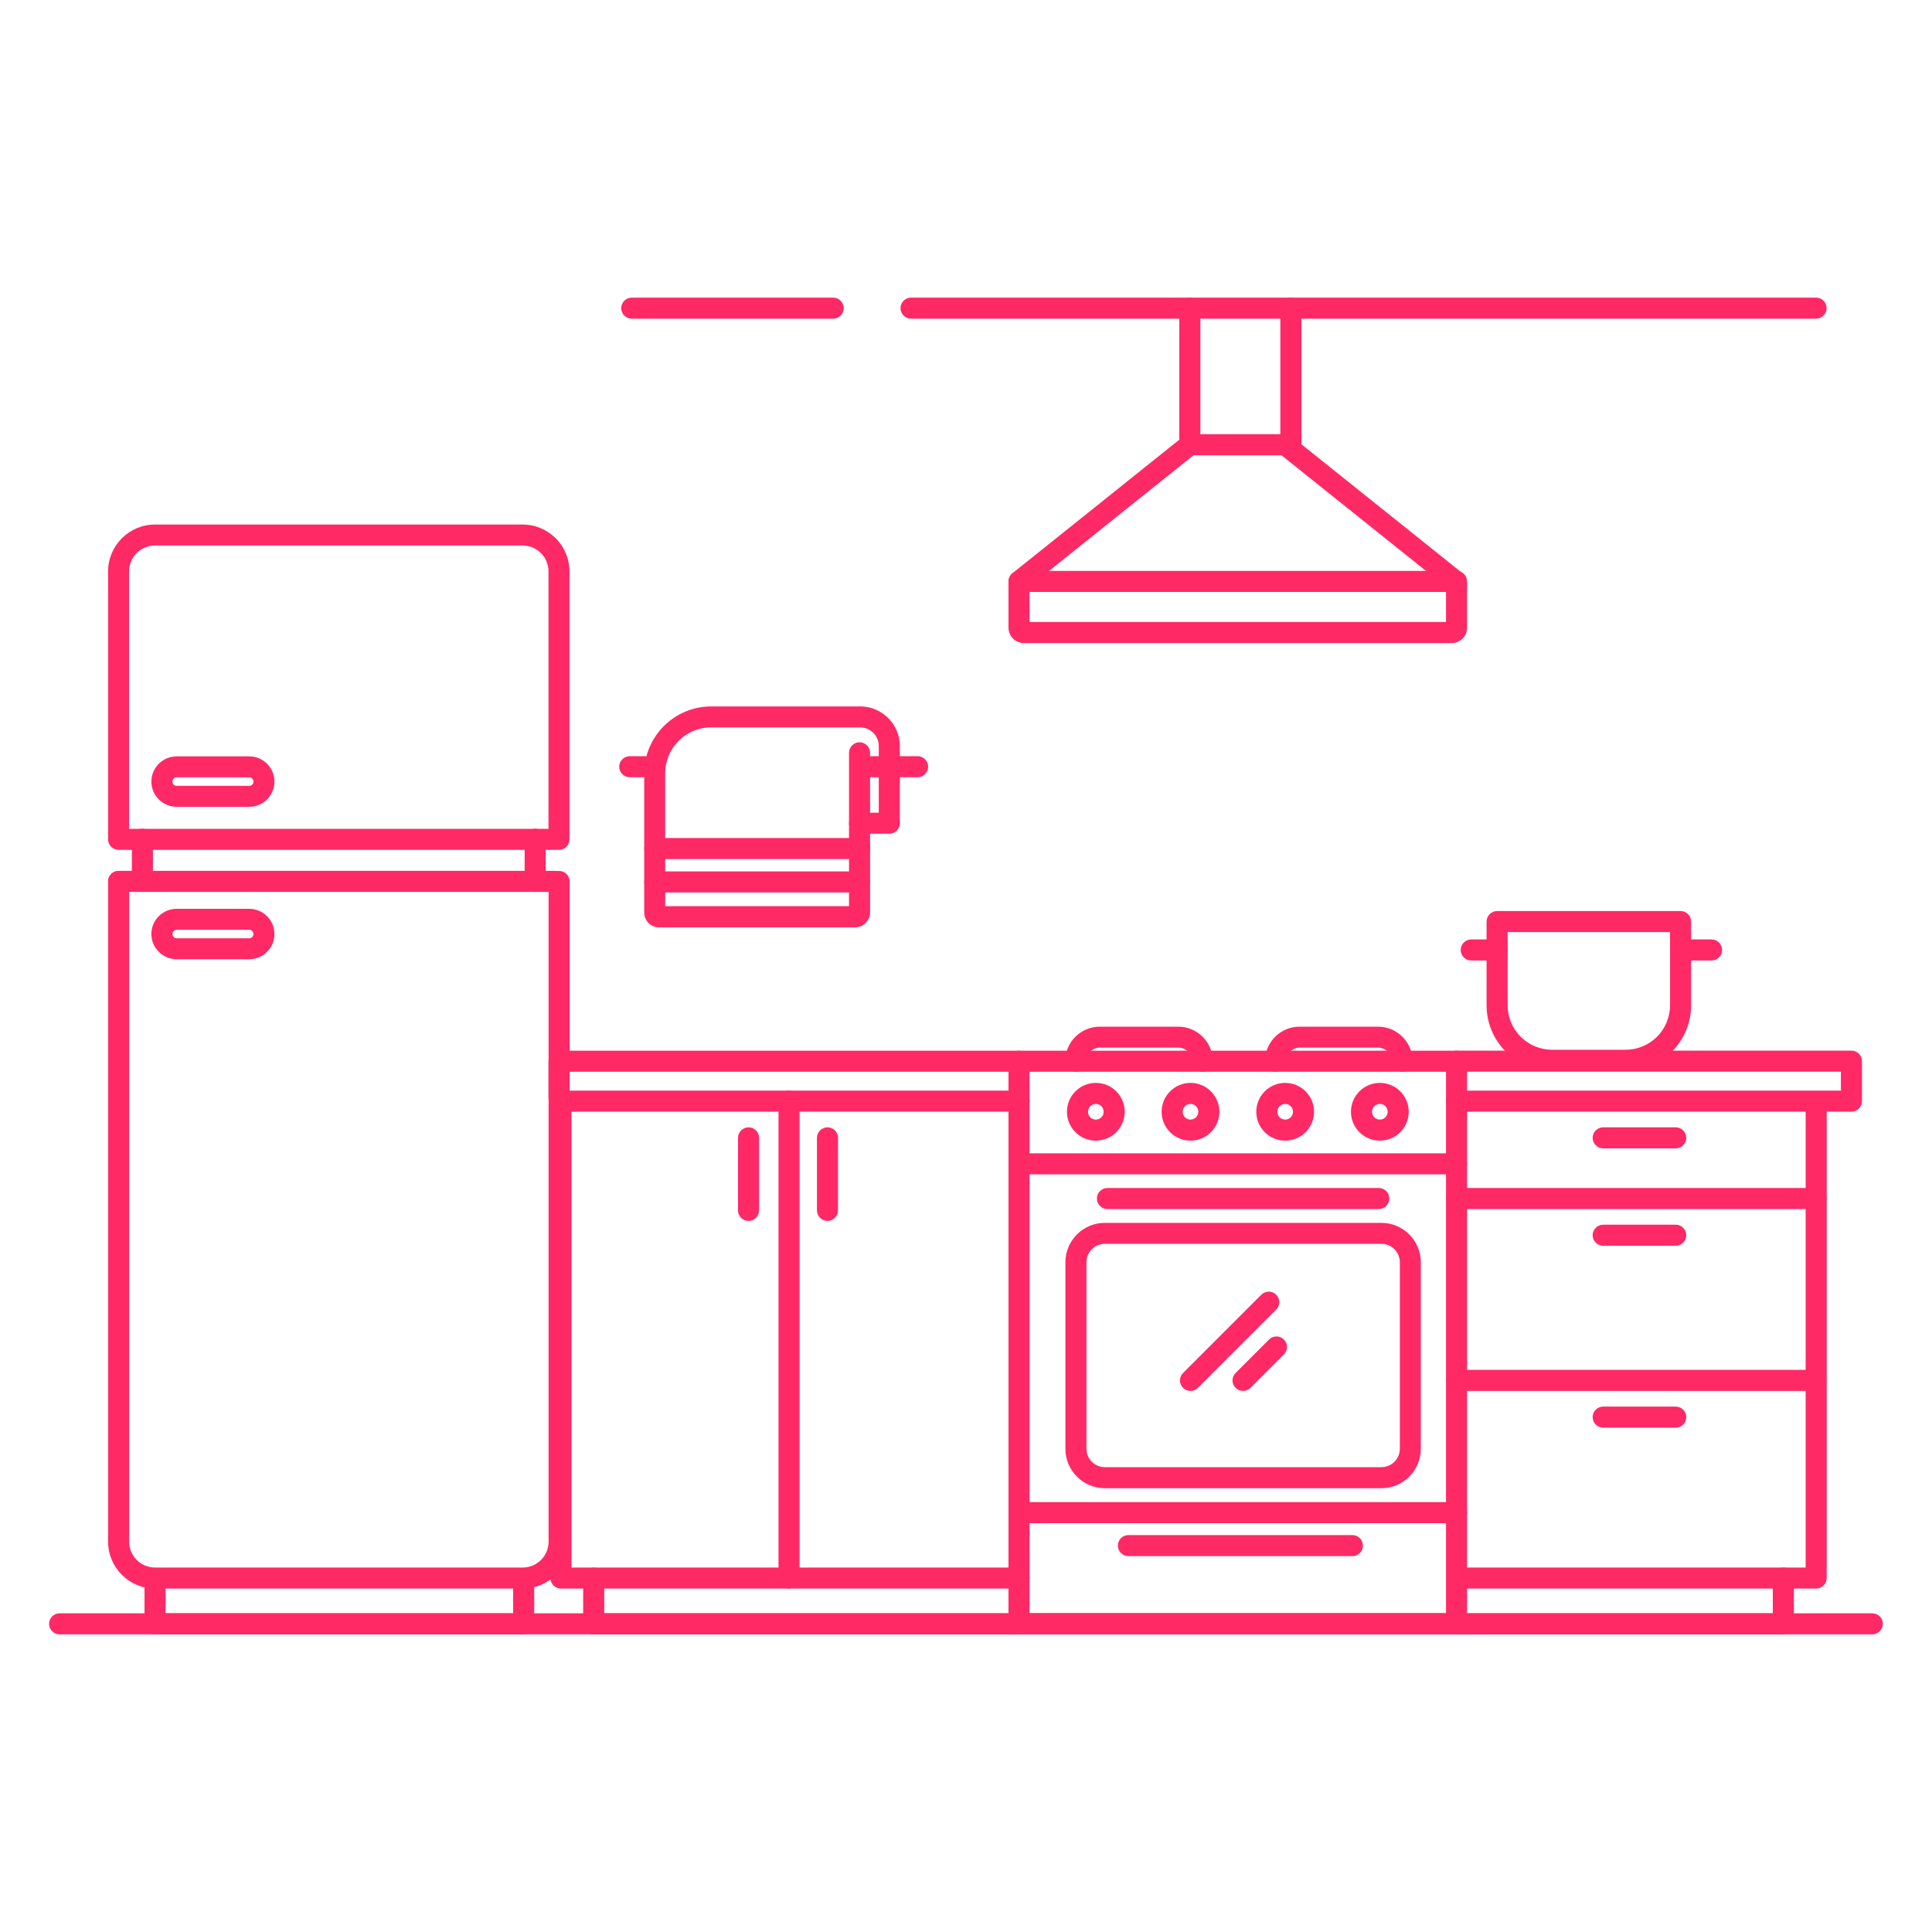 <?xml version="1.0" encoding="UTF-8"?>
<svg xmlns="http://www.w3.org/2000/svg" id="kitchen" viewBox="0 0 200 200">
  <defs>
    <style>
      .cls-1 {
        fill: #ff2966;
      }
    </style>
  </defs>
  <g id="Group">
    <g id="Group-2" data-name="Group">
      <g id="Group-3" data-name="Group">
        <path id="Contour" class="cls-1" d="m105.49,164.45h-47.42c-.6,0-1.09-.49-1.09-1.09v-49.37c0-.6.49-1.09,1.09-1.09h47.42c.6,0,1.09.49,1.09,1.09s-.49,1.09-1.09,1.09h-46.33v47.19h46.33c.6,0,1.09.49,1.09,1.09s-.49,1.09-1.09,1.09Z"></path>
        <path id="Contour-2" data-name="Contour" class="cls-1" d="m188,164.45h-36.99c-.6,0-1.09-.49-1.09-1.09s.49-1.09,1.09-1.09h35.91v-48c0-.6.49-1.09,1.09-1.09s1.09.49,1.09,1.09v49.09c0,.6-.49,1.09-1.09,1.09Z"></path>
        <path id="Contour-3" data-name="Contour" class="cls-1" d="m54.1,164.45H16.05c-2.68,0-4.86-2.18-4.86-4.86v-68.34c0-.6.49-1.09,1.09-1.09s1.09.49,1.09,1.09v68.34c0,1.48,1.2,2.68,2.68,2.68h38.06c1.48,0,2.68-1.2,2.68-2.68v-68.34c0-.6.49-1.09,1.09-1.09s1.09.49,1.09,1.09v68.34c0,2.68-2.18,4.86-4.86,4.86Z"></path>
        <path id="Contour-4" data-name="Contour" class="cls-1" d="m57.87,87.98H12.28c-.6,0-1.09-.49-1.09-1.09v-27.74c0-2.68,2.18-4.85,4.85-4.85h38.06c2.68,0,4.85,2.18,4.85,4.85v27.74c0,.6-.49,1.09-1.09,1.09Zm-44.5-2.18h43.41v-26.65c0-1.48-1.2-2.68-2.68-2.68H16.04c-1.47,0-2.68,1.2-2.68,2.68v26.65Z"></path>
        <path id="Contour-5" data-name="Contour" class="cls-1" d="m57.48,92.33H12.28c-.6,0-1.09-.49-1.09-1.09s.49-1.09,1.09-1.09h45.2c.6,0,1.09.49,1.09,1.09s-.49,1.09-1.09,1.09Z"></path>
        <path id="Contour-6" data-name="Contour" class="cls-1" d="m14.74,92.33c-.6,0-1.09-.49-1.09-1.09v-4.36c0-.6.49-1.09,1.09-1.09s1.09.49,1.09,1.09v4.36c0,.6-.49,1.09-1.09,1.09Z"></path>
        <path id="Contour-7" data-name="Contour" class="cls-1" d="m55.4,92.33c-.6,0-1.09-.49-1.09-1.09v-4.36c0-.6.49-1.09,1.09-1.09s1.09.49,1.09,1.09v4.36c0,.6-.49,1.09-1.09,1.09Z"></path>
        <path id="Contour-8" data-name="Contour" class="cls-1" d="m25.8,83.52h-7.51c-1.44,0-2.62-1.17-2.62-2.61s1.17-2.61,2.62-2.61h7.51c1.44,0,2.61,1.17,2.61,2.61s-1.17,2.61-2.61,2.61Zm-7.51-3.05c-.24,0-.44.2-.44.44s.2.44.44.44h7.51c.24,0,.44-.2.44-.44s-.2-.44-.44-.44h-7.51Z"></path>
        <path id="Contour-9" data-name="Contour" class="cls-1" d="m25.8,99.3h-7.51c-1.44,0-2.62-1.17-2.62-2.61s1.17-2.61,2.62-2.61h7.51c1.44,0,2.61,1.17,2.61,2.61s-1.17,2.61-2.61,2.61Zm-7.51-3.05c-.24,0-.44.2-.44.44s.2.44.44.44h7.51c.24,0,.44-.2.44-.44s-.2-.44-.44-.44h-7.51Z"></path>
        <path id="Contour-10" data-name="Contour" class="cls-1" d="m191.66,115.08h-40.88c-.6,0-1.09-.49-1.09-1.09s.49-1.09,1.09-1.09h39.79v-1.96h-39.79c-.6,0-1.09-.49-1.09-1.09s.49-1.09,1.09-1.09h40.88c.6,0,1.09.49,1.09,1.09v4.14c0,.6-.49,1.09-1.09,1.09Z"></path>
        <path id="Contour-11" data-name="Contour" class="cls-1" d="m57.87,114.75c-.6,0-1.09-.49-1.09-1.09v-3.8c0-.6.49-1.09,1.09-1.09h47.62c.6,0,1.09.49,1.09,1.09s-.49,1.09-1.09,1.09h-46.53v2.71c0,.6-.49,1.09-1.09,1.09Z"></path>
        <path id="Contour-12" data-name="Contour" class="cls-1" d="m150.78,169.19h-45.29c-.6,0-1.09-.49-1.09-1.09v-58.24c0-.6.49-1.09,1.09-1.09h45.29c.6,0,1.09.49,1.09,1.09v58.24c0,.6-.49,1.09-1.09,1.09Zm-44.2-2.18h43.11v-56.06h-43.11v56.06Z"></path>
        <path id="Contour-13" data-name="Contour" class="cls-1" d="m61.46,169.19c-.6,0-1.09-.49-1.09-1.09v-4.73c0-.6.49-1.09,1.09-1.09s1.09.49,1.09,1.09v4.73c0,.6-.49,1.09-1.09,1.09Z"></path>
        <path id="Contour-14" data-name="Contour" class="cls-1" d="m81.68,164.45c-.6,0-1.09-.49-1.09-1.09v-49.37c0-.6.49-1.09,1.09-1.09s1.09.49,1.09,1.09v49.37c0,.6-.49,1.09-1.09,1.09Z"></path>
        <path id="Contour-15" data-name="Contour" class="cls-1" d="m150.78,121.57h-45.29c-.6,0-1.09-.49-1.09-1.09s.49-1.09,1.09-1.09h45.29c.6,0,1.09.49,1.09,1.09s-.49,1.09-1.09,1.09Z"></path>
        <path id="Contour-16" data-name="Contour" class="cls-1" d="m150.78,157.68h-45.29c-.6,0-1.09-.49-1.09-1.09s.49-1.09,1.09-1.09h45.29c.6,0,1.09.49,1.09,1.09s-.49,1.09-1.09,1.09Z"></path>
        <path id="Contour-17" data-name="Contour" class="cls-1" d="m113.44,118.08c-1.65,0-2.99-1.34-2.99-2.99s1.34-2.99,2.99-2.99,2.99,1.34,2.99,2.99-1.34,2.99-2.99,2.99Zm0-3.8c-.45,0-.81.36-.81.81s.36.81.81.81.81-.36.81-.81-.36-.81-.81-.81Z"></path>
        <path id="Contour-18" data-name="Contour" class="cls-1" d="m123.24,118.08c-1.65,0-2.99-1.34-2.99-2.99s1.34-2.99,2.99-2.99,2.99,1.34,2.99,2.99-1.34,2.99-2.99,2.99Zm0-3.8c-.45,0-.81.36-.81.81s.36.81.81.81.81-.36.81-.81-.36-.81-.81-.81Z"></path>
        <path id="Contour-19" data-name="Contour" class="cls-1" d="m133.04,118.08c-1.65,0-2.99-1.34-2.99-2.99s1.34-2.99,2.99-2.99,2.99,1.34,2.99,2.99-1.34,2.99-2.99,2.99Zm0-3.8c-.45,0-.81.36-.81.81s.36.81.81.81.81-.36.81-.81-.36-.81-.81-.81Z"></path>
        <path id="Contour-20" data-name="Contour" class="cls-1" d="m142.84,118.08c-1.65,0-2.99-1.34-2.99-2.99s1.34-2.99,2.99-2.99,2.99,1.34,2.99,2.99-1.34,2.99-2.99,2.99Zm0-3.8c-.45,0-.81.36-.81.81s.36.81.81.81.81-.36.81-.81-.36-.81-.81-.81Z"></path>
        <path id="Contour-21" data-name="Contour" class="cls-1" d="m143,154.06h-28.63c-2.25,0-4.08-1.83-4.08-4.08v-19.31c0-2.25,1.83-4.08,4.08-4.08h28.63c2.25,0,4.08,1.83,4.08,4.08v19.31c0,2.25-1.83,4.08-4.08,4.08Zm-28.63-25.3c-1.05,0-1.9.85-1.9,1.91v19.31c0,1.05.85,1.9,1.9,1.9h28.63c1.05,0,1.91-.85,1.91-1.9v-19.31c0-1.05-.85-1.91-1.91-1.91h-28.63Z"></path>
        <path id="Contour-22" data-name="Contour" class="cls-1" d="m142.73,125.16h-28.09c-.6,0-1.09-.49-1.09-1.09s.49-1.09,1.09-1.09h28.09c.6,0,1.09.49,1.09,1.09s-.49,1.09-1.09,1.09Z"></path>
        <path id="Contour-23" data-name="Contour" class="cls-1" d="m140,161.09h-23.19c-.6,0-1.09-.49-1.09-1.09s.49-1.09,1.09-1.09h23.19c.6,0,1.09.49,1.09,1.09s-.49,1.09-1.09,1.09Z"></path>
        <path id="Contour-24" data-name="Contour" class="cls-1" d="m188,125.16h-37.21c-.6,0-1.09-.49-1.09-1.09s.49-1.09,1.09-1.09h37.21c.6,0,1.09.49,1.09,1.09s-.49,1.09-1.09,1.09Z"></path>
        <path id="Contour-25" data-name="Contour" class="cls-1" d="m188,143.99h-37.21c-.6,0-1.09-.49-1.09-1.09s.49-1.09,1.09-1.09h37.21c.6,0,1.09.49,1.09,1.09s-.49,1.09-1.09,1.09Z"></path>
        <path id="Contour-26" data-name="Contour" class="cls-1" d="m173.47,118.88h-7.51c-.6,0-1.09-.49-1.09-1.09s.49-1.09,1.09-1.09h7.51c.6,0,1.09.49,1.09,1.09s-.49,1.09-1.09,1.09Z"></path>
        <path id="Contour-27" data-name="Contour" class="cls-1" d="m173.47,128.96h-7.51c-.6,0-1.09-.49-1.09-1.09s.49-1.09,1.09-1.09h7.51c.6,0,1.09.49,1.09,1.09s-.49,1.09-1.09,1.09Z"></path>
        <path id="Contour-28" data-name="Contour" class="cls-1" d="m77.49,126.39c-.6,0-1.09-.49-1.09-1.09v-7.51c0-.6.49-1.09,1.09-1.09s1.09.49,1.09,1.09v7.51c0,.6-.49,1.09-1.09,1.09Z"></path>
        <path id="Contour-29" data-name="Contour" class="cls-1" d="m85.66,126.39c-.6,0-1.09-.49-1.09-1.09v-7.51c0-.6.49-1.09,1.09-1.09s1.09.49,1.09,1.09v7.51c0,.6-.49,1.09-1.09,1.09Z"></path>
        <path id="Contour-30" data-name="Contour" class="cls-1" d="m173.47,147.79h-7.51c-.6,0-1.09-.49-1.09-1.09s.49-1.09,1.09-1.09h7.51c.6,0,1.09.49,1.09,1.09s-.49,1.09-1.09,1.09Z"></path>
        <path id="Contour-31" data-name="Contour" class="cls-1" d="m184.61,169.19H61.46c-.6,0-1.09-.49-1.09-1.09s.49-1.09,1.09-1.09h122.06v-3.65c0-.6.49-1.09,1.09-1.09s1.09.49,1.09,1.09v4.73c0,.6-.49,1.09-1.09,1.09Z"></path>
        <path id="Contour-32" data-name="Contour" class="cls-1" d="m54.21,169.19H16.05c-.6,0-1.09-.49-1.09-1.09v-4.3c0-.6.49-1.09,1.09-1.09s1.09.49,1.09,1.09v3.21h37.08c.6,0,1.09.49,1.09,1.09s-.49,1.09-1.09,1.09Z"></path>
        <path id="Contour-33" data-name="Contour" class="cls-1" d="m54.21,169.19c-.6,0-1.09-.49-1.09-1.09v-4.3c0-.6.49-1.09,1.09-1.09s1.09.49,1.09,1.09v4.3c0,.6-.49,1.09-1.09,1.09Z"></path>
        <path id="Contour-34" data-name="Contour" class="cls-1" d="m123.24,143.99c-.28,0-.56-.11-.77-.32-.43-.43-.43-1.11,0-1.54l8.1-8.1c.43-.43,1.11-.43,1.54,0,.43.43.43,1.11,0,1.54l-8.1,8.1c-.21.21-.49.32-.77.32Z"></path>
        <path id="Contour-35" data-name="Contour" class="cls-1" d="m128.68,143.99c-.28,0-.56-.11-.77-.32-.43-.43-.43-1.11,0-1.54l3.46-3.46c.43-.43,1.11-.43,1.54,0,.43.43.43,1.11,0,1.54l-3.46,3.46c-.21.21-.49.32-.77.32Z"></path>
        <path id="Contour-36" data-name="Contour" class="cls-1" d="m124.48,110.95c-.6,0-1.09-.49-1.09-1.09,0-.78-.63-1.41-1.41-1.41h-8.12c-.78,0-1.41.63-1.41,1.41,0,.6-.49,1.09-1.09,1.09s-1.09-.49-1.09-1.09c0-1.98,1.61-3.58,3.58-3.58h8.12c1.98,0,3.58,1.61,3.58,3.58,0,.6-.49,1.09-1.09,1.09Z"></path>
        <path id="Contour-37" data-name="Contour" class="cls-1" d="m145.16,110.95c-.6,0-1.09-.49-1.09-1.09,0-.78-.63-1.41-1.41-1.41h-8.12c-.78,0-1.41.63-1.41,1.41,0,.6-.49,1.09-1.09,1.09s-1.09-.49-1.09-1.09c0-1.98,1.61-3.58,3.58-3.58h8.12c1.98,0,3.58,1.61,3.58,3.58,0,.6-.49,1.09-1.09,1.09Z"></path>
        <path id="Contour-38" data-name="Contour" class="cls-1" d="m150.28,66.57h-44.29c-.88,0-1.59-.71-1.59-1.59v-4.79c0-.6.49-1.09,1.09-1.09h45.29c.6,0,1.09.49,1.09,1.09v4.79c0,.88-.71,1.59-1.59,1.59Zm-43.7-2.18h43.11v-3.11h-43.11v3.11Z"></path>
        <path id="Contour-39" data-name="Contour" class="cls-1" d="m133.63,47.13h-10.46c-.6,0-1.09-.49-1.09-1.09v-14.14c0-.6.49-1.09,1.09-1.09s1.09.49,1.09,1.09v13.05h8.28v-13.05c0-.6.49-1.09,1.09-1.09s1.09.49,1.09,1.09v14.14c0,.6-.49,1.09-1.09,1.09Z"></path>
        <path id="Contour-40" data-name="Contour" class="cls-1" d="m105.49,61.28c-.32,0-.64-.14-.85-.41-.38-.47-.3-1.15.17-1.53l17.68-14.15c.47-.38,1.15-.3,1.53.17.38.47.3,1.15-.17,1.53l-17.68,14.15c-.2.16-.44.24-.68.24Z"></path>
        <path id="Contour-41" data-name="Contour" class="cls-1" d="m150.72,61.28c-.24,0-.48-.08-.68-.24l-17.68-14.15c-.47-.38-.55-1.06-.17-1.53.38-.47,1.06-.55,1.53-.17l17.68,14.15c.47.38.55,1.06.17,1.53-.22.27-.53.41-.85.41Z"></path>
        <path id="Contour-42" data-name="Contour" class="cls-1" d="m168.28,110.85h-7.61c-3.74,0-6.78-3.04-6.78-6.78v-8.67c0-.6.49-1.09,1.09-1.09h18.99c.6,0,1.09.49,1.09,1.09v8.67c0,3.74-3.04,6.78-6.78,6.78Zm-12.21-14.36v7.58c0,2.54,2.06,4.6,4.6,4.6h7.61c2.54,0,4.6-2.06,4.6-4.6v-7.58h-16.82Z"></path>
        <path id="Contour-43" data-name="Contour" class="cls-1" d="m154.98,99.43h-2.68c-.6,0-1.09-.49-1.09-1.09s.49-1.09,1.09-1.09h2.68c.6,0,1.09.49,1.09,1.09s-.49,1.09-1.09,1.09Z"></path>
        <path id="Contour-44" data-name="Contour" class="cls-1" d="m177.18,99.43h-2.67c-.6,0-1.09-.49-1.09-1.09s.49-1.09,1.09-1.09h2.67c.6,0,1.09.49,1.09,1.09s-.49,1.09-1.09,1.09Z"></path>
        <path id="Contour-45" data-name="Contour" class="cls-1" d="m188,32.99h-93.69c-.6,0-1.09-.49-1.09-1.09s.49-1.09,1.09-1.09h93.69c.6,0,1.09.49,1.09,1.09s-.49,1.09-1.09,1.09Z"></path>
        <path id="Contour-46" data-name="Contour" class="cls-1" d="m86.25,32.99h-20.85c-.6,0-1.09-.49-1.09-1.09s.49-1.09,1.09-1.09h20.85c.6,0,1.09.49,1.09,1.09s-.49,1.09-1.09,1.09Z"></path>
        <path id="Contour-47" data-name="Contour" class="cls-1" d="m88.55,96h-20.33c-.84,0-1.53-.68-1.53-1.53v-14.41c0-3.82,3.11-6.93,6.93-6.93h15.43c2.26,0,4.1,1.84,4.1,4.1v2.18c0,.6-.49,1.09-1.09,1.09s-1.09-.49-1.09-1.09v-2.18c0-1.06-.86-1.93-1.93-1.93h-15.43c-2.62,0-4.75,2.13-4.75,4.75v13.76h19.03v-15.88c0-.6.49-1.09,1.09-1.09s1.09.49,1.09,1.09v16.53c0,.84-.68,1.53-1.53,1.53Z"></path>
        <path id="Contour-48" data-name="Contour" class="cls-1" d="m88.98,88.93h-21.2c-.6,0-1.09-.49-1.09-1.09s.49-1.09,1.09-1.09h21.2c.6,0,1.09.49,1.09,1.09s-.49,1.09-1.09,1.09Z"></path>
        <path id="Contour-49" data-name="Contour" class="cls-1" d="m88.98,92.39h-21.2c-.6,0-1.09-.49-1.09-1.09s.49-1.09,1.09-1.09h21.2c.6,0,1.09.49,1.09,1.09s-.49,1.09-1.09,1.09Z"></path>
        <path id="Contour-50" data-name="Contour" class="cls-1" d="m67.78,80.46h-2.59c-.6,0-1.09-.49-1.09-1.09s.49-1.09,1.09-1.09h2.59c.6,0,1.09.49,1.09,1.09s-.49,1.09-1.09,1.09Z"></path>
        <path id="Contour-51" data-name="Contour" class="cls-1" d="m94.99,80.46h-4.77c-.6,0-1.09-.49-1.09-1.09s.49-1.09,1.09-1.09h4.77c.6,0,1.09.49,1.09,1.09s-.49,1.09-1.09,1.09Z"></path>
        <path id="Contour-52" data-name="Contour" class="cls-1" d="m92.06,86.31h-3.08c-.6,0-1.09-.49-1.09-1.09s.49-1.09,1.09-1.09h1.99v-4.71c0-.6.49-1.09,1.09-1.09s1.09.49,1.09,1.09v5.8c0,.6-.49,1.09-1.09,1.09Z"></path>
        <path id="Contour-53" data-name="Contour" class="cls-1" d="m193.83,169.19H6.17c-.6,0-1.09-.49-1.09-1.09s.49-1.09,1.09-1.09h187.65c.6,0,1.09.49,1.09,1.09s-.49,1.09-1.09,1.09Z"></path>
      </g>
    </g>
  </g>
</svg>
